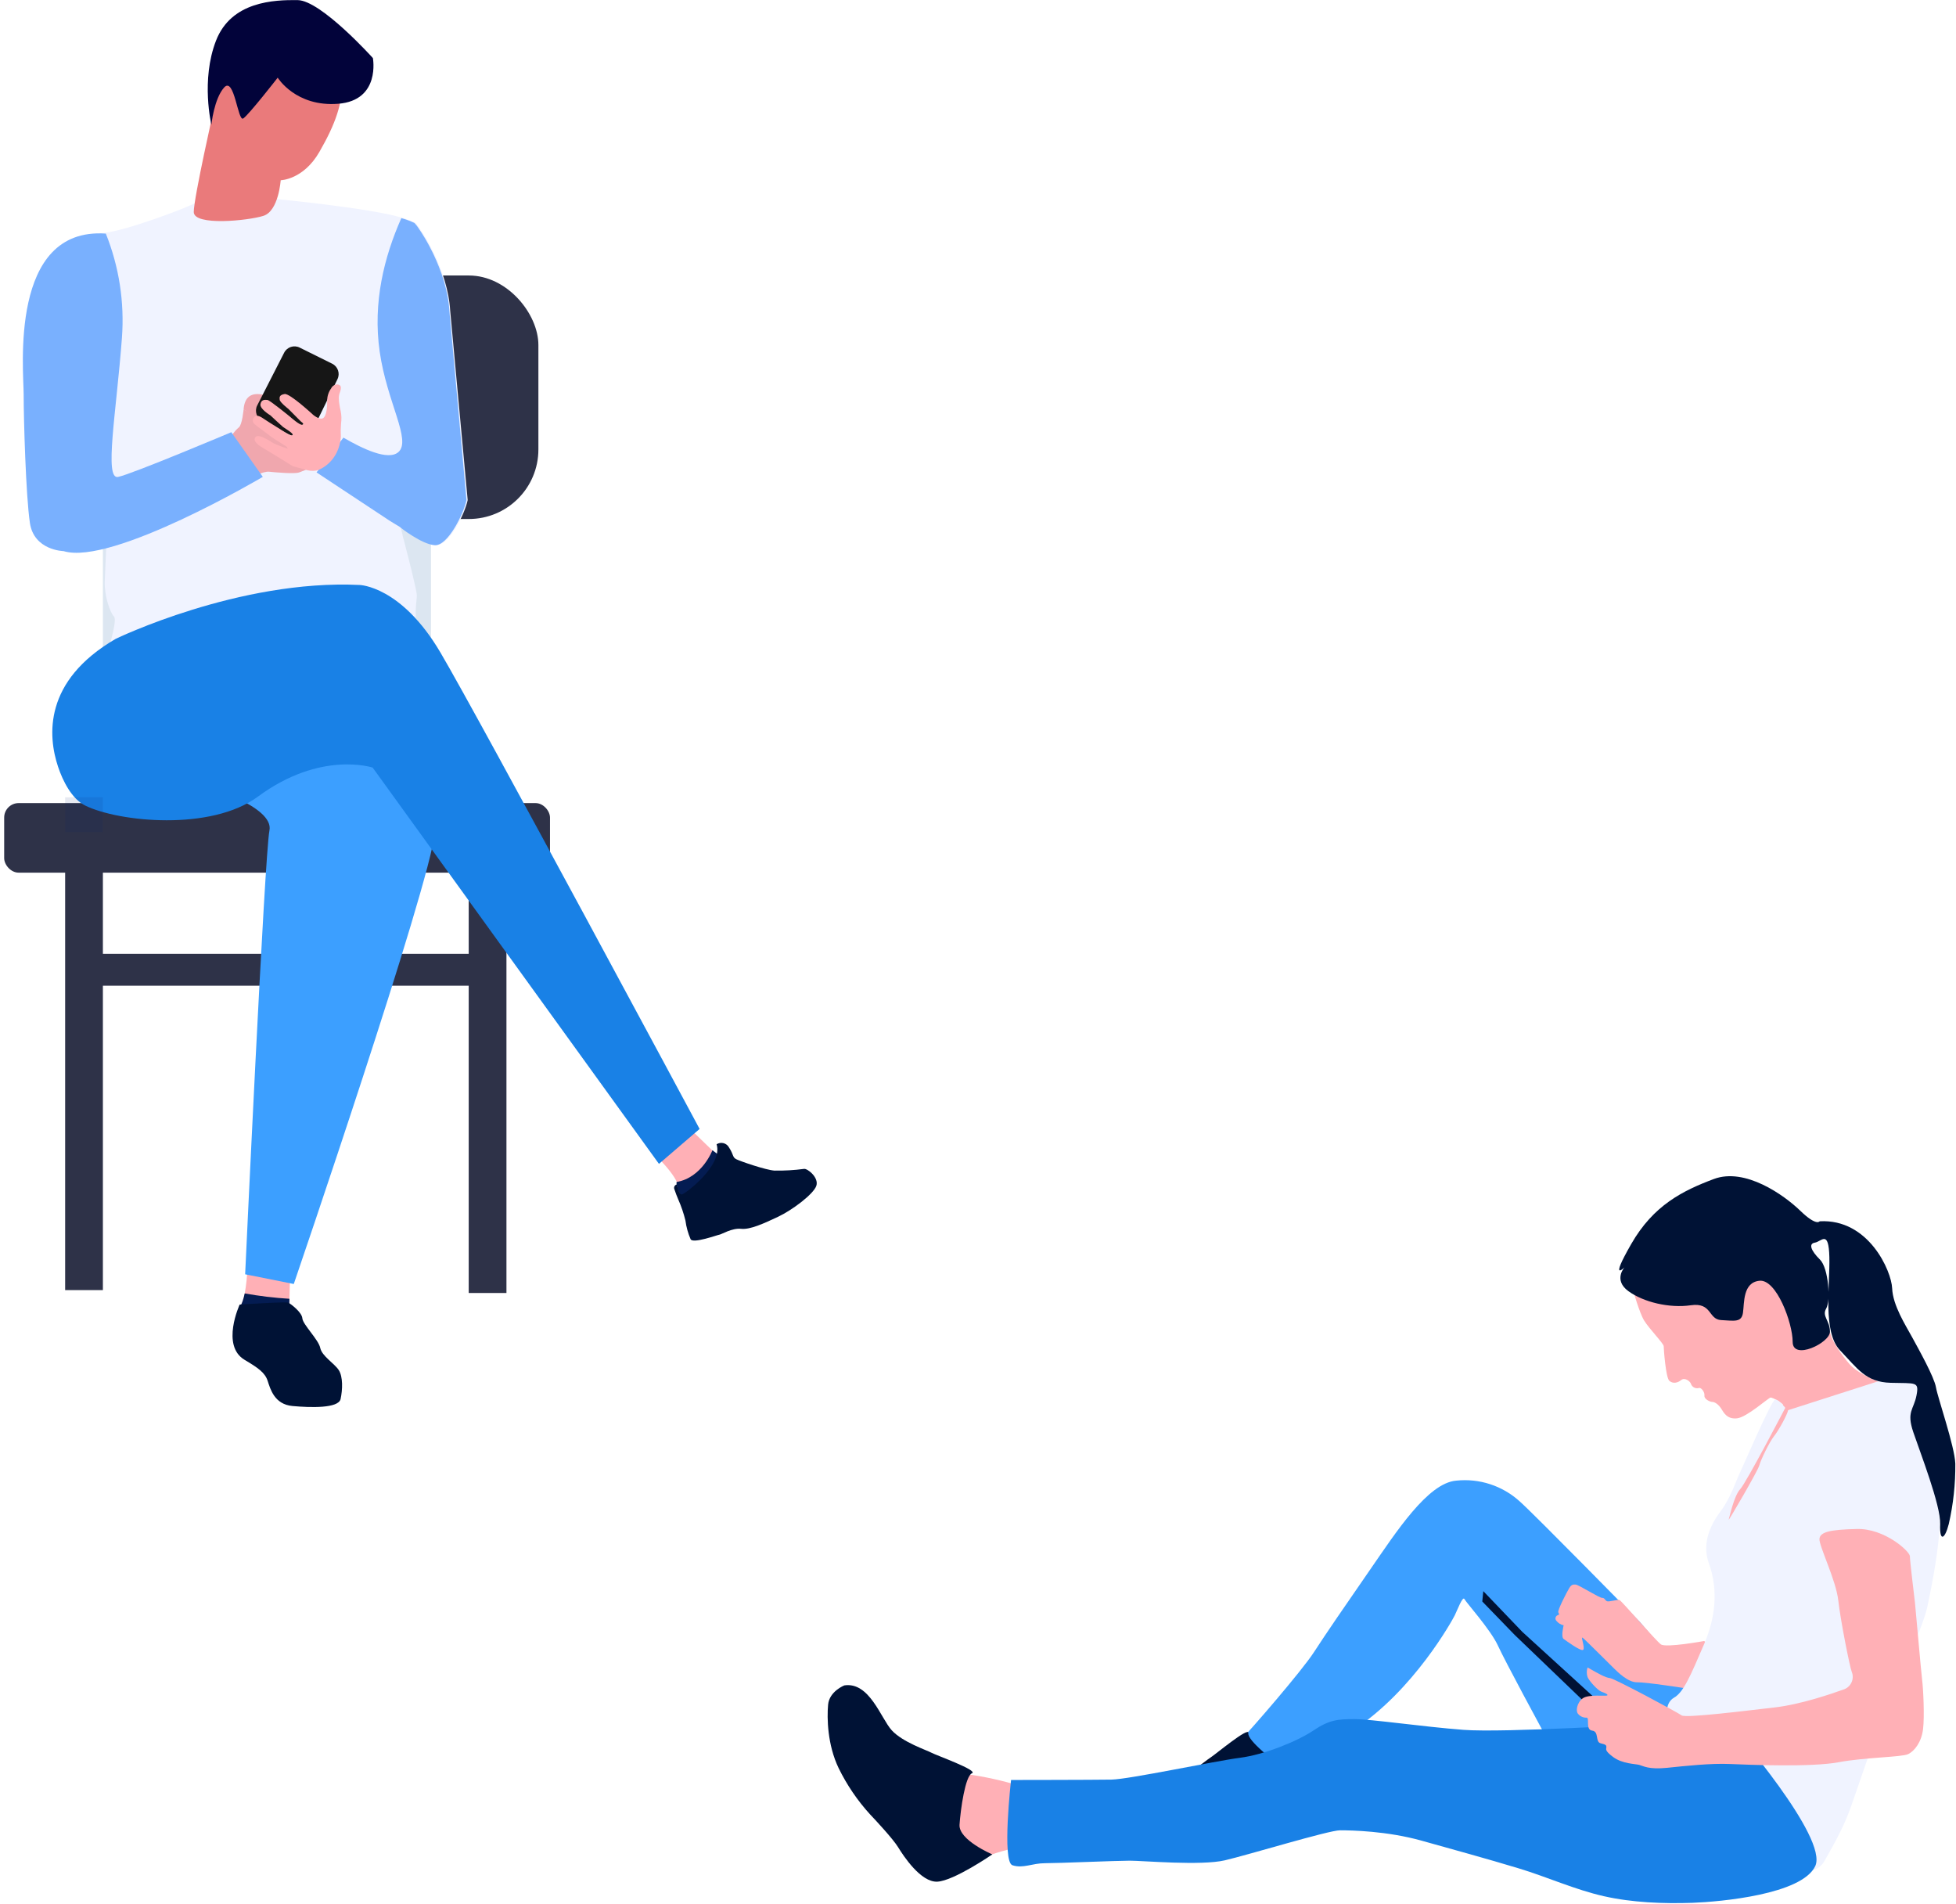 <?xml version="1.0" encoding="UTF-8"?>
<svg width="448px" height="436px" viewBox="0 0 448 436" version="1.1" xmlns="http://www.w3.org/2000/svg" xmlns:xlink="http://www.w3.org/1999/xlink">
    <!-- Generator: Sketch 53.2 (72643) - https://sketchapp.com -->
    <title>Group 26</title>
    <desc>Created with Sketch.</desc>
    <g id="Page-1" stroke="none" stroke-width="1" fill="none" fill-rule="evenodd">
        <g id="인트로-copy-8" transform="translate(-398, -1600)">
            <g id="Group-26" transform="translate(398.957, 1600.017)">
                <g id="Group-22" transform="translate(188.606, 269.319)" fill-rule="nonzero">
                    <path d="M208.574,70.978 C208.574,70.978 206.054,76.023 206.083,78.304 C206.112,80.586 208.632,78.926 210.147,76.998 C211.662,75.071 214.501,65.231 216.196,63.449 C217.892,61.667 221.561,52.246 221.561,52.246 L219.238,51.799 L215.952,56.216 L208.574,70.978 Z" id="Path" fill="#FFB0B6"></path>
                    <path d="M184.452,26.036 C184.452,26.036 185.909,31.26 187.018,33.071 C188.127,34.883 191.488,38.331 191.488,38.923 C191.488,39.515 191.958,46.156 192.789,46.864 C193.619,47.572 194.687,47.34 195.517,46.667 C196.347,45.993 197.654,47.027 197.77,47.66 C198.061,48.313 198.771,48.674 199.471,48.524 C199.865,48.292 200.458,48.96 200.539,49.198 C200.758,49.524 200.857,49.916 200.818,50.307 C200.777,51.055 202.083,51.688 202.635,51.688 C203.186,51.688 204.057,52.269 204.649,53.209 C205.241,54.15 206.013,55.7 208.289,55.444 C210.565,55.189 215.54,50.684 215.976,50.684 C216.411,50.684 218.664,51.77 219.198,52.797 C219.732,53.824 221.787,53.958 222.402,53.865 C223.018,53.772 232.678,51.317 233.195,51.137 C233.712,50.957 241.398,47.323 241.398,47.323 C241.398,47.323 236.295,45.483 234.199,43.19 C232.103,40.897 230.135,37.657 229.833,36.572 C229.318,34.902 228.703,33.264 227.993,31.667 C227.656,31.016 228.707,26.012 228.312,24.375 C227.918,22.738 225.067,18.031 223.807,15.755 C222.548,13.479 222.164,9.706 218.391,7.28 C214.617,4.853 211.964,2.595 208.365,2.531 C204.765,2.467 198.495,2.908 193.979,6.902 C189.462,10.896 184.034,18.959 184.034,21.415 C184.043,22.964 184.183,24.51 184.452,26.036 L184.452,26.036 Z" id="Path" fill="#FFB0B6"></path>
                    <path d="M87.645,134.387 C87.645,134.387 92.464,131.223 94.612,129.093 C96.76,126.962 108.609,113.28 111.372,109.007 C114.136,104.735 118.49,98.413 124.342,89.955 C130.194,81.497 137.445,70.253 143.958,69.713 C149.264,69.146 154.558,70.874 158.507,74.461 C161.903,77.463 186.019,102.053 186.019,102.053 L199.459,117.941 L190.211,128.222 L163.012,128.774 L163.802,127.032 C163.802,127.032 155.186,111.144 153.526,107.504 C151.866,103.864 146.252,97.635 145.851,96.834 C145.451,96.033 144.191,99.441 143.639,100.549 C143.088,101.658 134.228,117.785 120.417,126.8 C106.606,135.815 99.779,140.552 94.403,141.818 C89.027,143.083 87.645,134.387 87.645,134.387 Z" id="Path" fill="#3C9FFF"></path>
                    <path d="M64.237,142.601 C64.237,142.601 63.657,146.247 66.182,148.041 C68.708,149.834 74.025,152.801 79.93,153.265 C84.207,153.583 88.507,153.29 92.702,152.394 C94.246,152.017 100.202,150.682 102.472,150.653 C104.742,150.624 112.028,150.246 113.77,146.88 C115.512,143.513 114.716,132.872 114.716,132.872 C114.716,132.872 107.976,137.911 105.062,135.931 C102.147,133.952 96.092,129.18 96.353,127.531 C96.615,125.883 88.673,132.524 87.605,133.18 C86.536,133.836 82.194,137.667 78.577,138.439 C74.96,139.211 66.397,137.179 64.237,142.601 Z" id="Path" fill="#001235"></path>
                    <path d="M31.732,136.918 C35.886,137.469 39.985,138.368 43.988,139.606 C49.364,141.423 43.75,153.602 43.75,153.602 C43.75,153.602 38.687,154.763 37.027,155.575 C35.367,156.388 30.06,153.834 30.06,149.881 C30.06,145.927 31.732,136.918 31.732,136.918 Z" id="Path" fill="#FFB0B6"></path>
                    <path d="M3.82,116.6 C3.82,116.6 0.383,117.941 0.104,121.024 C-0.175,124.106 -0.053,130.196 2.513,135.536 C4.397,139.392 6.821,142.96 9.712,146.131 C10.821,147.292 14.972,151.738 16.156,153.677 C17.341,155.616 21.335,161.74 25.132,161.543 C28.928,161.346 37.718,155.297 37.718,155.297 C37.718,155.297 29.967,152.017 30.206,148.499 C30.444,144.981 31.512,137.353 33.056,136.721 C34.6,136.088 24.87,132.611 23.767,132.013 C22.664,131.415 17.166,129.604 14.676,126.875 C12.185,124.147 9.59,115.73 3.82,116.6 Z" id="Path" fill="#001235"></path>
                    <path d="M200.719,106.442 C200.719,106.442 192.011,108.038 190.85,107.208 C189.688,106.378 181.776,97.148 181.34,97.032 C180.905,96.915 179.088,97.467 178.577,97.345 C178.066,97.223 177.996,96.515 177.387,96.556 C176.777,96.596 172.011,93.554 171.343,93.514 C170.675,93.473 170.35,93.514 169.839,94.344 C169.329,95.174 167.111,99.441 167.349,99.876 C167.587,100.311 167.587,100.393 167.268,100.509 C167.001,100.584 166.794,100.794 166.721,101.062 C166.649,101.329 166.722,101.615 166.913,101.815 C167.332,102.339 167.918,102.702 168.574,102.842 C168.574,102.842 167.9,105.489 168.574,105.965 C169.247,106.442 172.527,108.868 173.038,108.456 C173.549,108.044 172.405,105.333 172.922,105.687 C173.439,106.041 179.604,112.252 180.237,112.844 C180.87,113.437 183.279,115.927 185.375,115.886 C187.471,115.846 196.521,117.268 196.521,117.268 C196.521,117.268 202.652,110.627 201.979,108.56 C201.305,106.494 200.719,106.442 200.719,106.442 Z" id="Path" fill="#FFB0B6"></path>
                    <path d="M242.82,46.255 C243.709,46.789 249.7,47.027 250.704,48.211 C251.709,49.395 249.282,52.542 248.452,53.668 C247.621,54.794 248.039,57.76 248.87,58.892 C249.7,60.024 254.675,74.427 254.675,79.407 C254.675,84.388 253.015,93.34 251.83,98.796 C250.646,104.253 241.868,122.754 241.868,122.754 C241.868,122.754 236.289,138.822 234.455,144.157 C232.62,149.492 229.81,154.06 228.759,156.017 C227.709,157.973 226.919,159.041 223.244,159.279 C219.569,159.517 218.855,155.599 215.894,154.055 C212.934,152.51 211.505,150.908 210.669,148.122 C209.833,145.335 207.053,142.787 204.916,141.899 C202.78,141.011 203.018,137.51 202.542,134.19 C202.066,130.869 197.561,125.534 194.6,125.116 C191.639,124.698 191.633,120.67 193.828,119.427 C196.022,118.185 197.561,114.563 200.765,107.092 C203.97,99.621 203.552,93.392 201.834,88.649 C200.115,83.906 202.368,79.576 204.562,76.673 C206.757,73.771 208.179,69.498 208.713,68.43 C209.247,67.362 216.185,51.206 217.015,51.148 C217.845,51.09 219.337,53.041 219.337,53.041 C219.337,53.041 210.356,70.27 208.992,71.692 C207.627,73.115 206.559,78.037 206.379,78.629 C206.199,79.222 213.085,67.426 213.381,66.236 C213.677,65.046 215.703,60.843 216.759,59.537 C217.816,58.231 219.813,54.585 219.987,53.575 L242.82,46.255 Z" id="Path" fill="#F0F3FF"></path>
                    <path d="M42.008,138.259 C42.008,138.259 39.877,156.998 42.327,157.787 C44.777,158.577 46.832,157.317 49.758,157.317 C52.684,157.317 66.205,156.737 69.207,156.737 C72.208,156.737 85.497,157.927 90.954,156.661 C96.411,155.396 114.757,149.782 117.363,149.782 C119.97,149.782 128.115,149.939 136.022,152.151 C143.442,154.229 150.879,156.26 158.257,158.49 C164.818,160.469 171.099,163.36 177.799,164.875 C184.283,166.344 191.459,166.617 198.118,166.385 C204.504,166.146 223.082,164.486 226.188,158.002 C229.294,151.518 207.209,126.219 207.209,126.219 L188.313,125.43 C188.313,125.43 154.948,127.485 145.619,126.777 C136.289,126.068 124.504,124.321 120.655,124.321 C116.806,124.321 114.885,124.484 111.244,126.933 C107.604,129.383 100.017,132.466 94.409,133.18 C88.8,133.894 69.068,138.102 65.004,138.172 C60.94,138.242 42.008,138.259 42.008,138.259 Z" id="Path" fill="#1981E6"></path>
                    <path d="M182.513,20.858 C182.513,20.858 179.9,23.76 183.384,26.309 C186.867,28.857 192.789,30.262 197.694,29.554 C202.6,28.845 201.648,32.793 204.661,32.95 C207.674,33.106 209.305,33.53 209.642,31.289 C209.979,29.049 209.566,24.323 213.439,23.94 C217.311,23.557 221.027,33.582 221.027,37.936 C221.027,42.29 229.566,38.168 229.566,35.614 C229.566,33.06 227.668,32.056 228.701,30.314 C229.735,28.573 229.282,21.067 227.273,19.087 C225.265,17.108 224.585,15.453 226.112,15.215 C227.639,14.977 229.276,12.133 229.433,18.536 C229.59,24.939 227.854,35.69 231.883,39.881 C235.912,44.072 237.735,47.154 243.494,47.311 C249.253,47.468 250.019,46.957 249.386,50.214 C248.754,53.47 247.064,53.894 248.637,58.556 C250.211,63.217 254.96,75.39 254.803,79.663 C254.646,83.935 255.912,83.065 256.777,79.663 C257.819,75.127 258.323,70.484 258.28,65.829 C258.124,61.801 254.251,50.736 253.851,48.356 C253.45,45.976 249.897,39.649 248.399,36.891 C246.902,34.134 243.97,29.617 243.813,25.67 C243.656,21.723 238.437,9.694 227.209,10.327 C227.209,10.327 226.495,11.517 222.78,7.918 C219.064,4.319 210.13,-2.043 202.971,0.644 C195.813,3.332 189.137,6.653 184.04,15.546 C178.942,24.439 182.513,20.858 182.513,20.858 Z" id="Path" fill="#001235"></path>
                    <polygon id="Path" fill="#001235" points="150.17 95.017 159.111 104.346 175.32 119.131 173.102 120.159 157.369 105.054 149.938 97.386"></polygon>
                    <path d="M174.054,112.49 C173.81,113.207 173.81,113.985 174.054,114.702 C174.484,115.689 176.423,117.744 177.178,118.023 C177.932,118.301 178.838,118.655 178.559,118.893 C178.281,119.131 174.286,118.574 172.945,119.561 C171.604,120.548 171.285,122.527 171.877,123.119 C172.354,123.695 173.07,124.016 173.816,123.99 C174.606,123.95 173.497,126.759 175.117,126.957 C176.736,127.154 175.749,129.563 177.056,129.859 C178.362,130.155 178.362,130.37 178.362,130.77 C178.362,131.171 177.845,131.479 179.941,133.023 C182.037,134.567 184.963,134.561 185.874,134.799 C186.786,135.037 188.005,135.908 192.26,135.473 C196.516,135.037 202.304,134.404 206.693,134.602 C211.082,134.799 225.386,135.351 231.476,134.207 C237.566,133.063 245.95,133.046 247.447,132.349 C248.945,131.653 250.53,129.58 250.89,126.62 C251.25,123.659 250.931,117.285 250.693,115.468 C250.455,113.651 249.189,98.988 249.032,97.6 C248.875,96.213 247.877,88.138 247.877,87.029 C247.877,85.921 242.106,80.644 235.778,80.783 C229.45,80.922 227.32,81.497 227.163,83.036 C227.006,84.574 230.954,92.486 231.471,97.113 C231.987,101.739 234.118,112.409 234.553,113.477 C234.887,114.286 234.858,115.2 234.473,115.986 C234.087,116.773 233.383,117.356 232.539,117.587 C230.089,118.458 223.012,120.948 216.864,121.651 C210.716,122.353 196.504,124.141 195.598,123.468 C194.693,122.794 180.26,115.045 179.192,114.929 C178.124,114.812 176.58,113.947 174.054,112.49 Z" id="Path" fill="#FFB0B6"></path>
                </g>
                <g id="Group-17" transform="translate(0, 0)">
                    <rect id="Rectangle" fill="#DCE6F1" fill-rule="nonzero" x="22.609" y="100.24" width="8.645" height="96.252"></rect>
                    <rect id="Rectangle" fill="#2E3248" fill-rule="nonzero" x="0" y="183.88" width="125.014" height="15.931" rx="3.317"></rect>
                    <rect id="Rectangle" fill="#2E3248" fill-rule="nonzero" x="13.964" y="199.147" width="8.645" height="96.252"></rect>
                    <rect id="Rectangle" fill="#DCE6F1" fill-rule="nonzero" x="89.106" y="96.258" width="8.645" height="96.252"></rect>
                    <rect id="Rectangle" fill="#2E3248" fill-rule="nonzero" x="106.395" y="199.811" width="8.645" height="96.252"></rect>
                    <rect id="Rectangle" fill="#2E3248" fill-rule="nonzero" x="21.279" y="218.398" width="85.781" height="7.302"></rect>
                    <rect id="Rectangle" fill="#2E3248" fill-rule="nonzero" x="7.98" y="63.067" width="114.375" height="55.76" rx="15.924"></rect>
                    <path d="M106.162,114.492 C105.497,117.698 101.867,125.007 98.907,124.828 C95.948,124.648 91.101,120.845 90.795,120.579 C90.795,120.686 91.227,122.405 91.254,122.511 C91.256,122.54 91.256,122.569 91.254,122.597 L91.254,122.597 C91.287,122.717 91.327,122.869 91.373,123.062 C91.42,123.254 91.486,123.474 91.553,123.726 C92.411,127.045 94.512,135.137 94.512,136.338 C94.512,137.852 93.721,140.865 94.931,144.735 C96.141,148.605 96.447,150.836 96.208,151.931 C95.968,153.026 82.649,153.624 77.589,153.624 C72.528,153.624 63.119,155.914 54.827,154.885 C46.535,153.856 27.47,153.497 24.903,152.953 C22.336,152.409 22.483,151.805 22.908,151.254 C23.334,150.703 26.06,142.073 25.156,141.171 C24.251,140.268 22.908,136.398 23.035,133.072 C23.161,129.746 23.394,124.801 23.394,124.801 C21.339,124.733 19.285,124.934 17.283,125.399 C13.831,126.189 10.985,126.554 9.303,124.071 C7.621,121.588 5.912,116.105 5.912,115.116 C5.912,114.127 5.971,101.409 5.971,99.052 C5.971,96.696 7.847,86.486 7.913,85.212 C7.98,83.937 8.279,77.844 8.039,76.098 C7.8,74.352 10.4,60.678 12.402,58.839 C14.403,57 17.848,53.462 22.436,53.336 C27.024,53.21 43.283,47.07 44.001,46.306 C43.788,46.705 42.817,51.331 53.018,50.017 C61.962,48.869 62.414,45.57 62.414,45.57 C62.414,45.57 84.092,47.641 91.161,49.858 L91.466,49.951 C92.395,50.217 93.298,50.564 94.166,50.986 C94.442,51.266 94.691,51.57 94.911,51.896 C96.165,53.696 97.277,55.591 98.236,57.564 C98.342,57.79 98.455,58.009 98.562,58.228 C100.277,61.866 101.887,66.473 102.153,71.099 L106.162,114.492 Z" id="Path" fill="#F0F3FF" fill-rule="nonzero"></path>
                    <path d="M54.833,93.762 C54.833,93.762 54.521,97.267 53.736,97.864 C52.951,98.461 50.351,101.376 51.076,103.646 C51.801,105.916 54.88,109.228 55.784,109.328 C56.689,109.427 59.242,107.848 60.692,108 C62.141,108.153 66.497,108.538 67.548,108.166 C68.598,107.794 73.699,105.697 73.699,105.697 C73.699,105.697 63.631,98.707 62.793,97.884 C61.955,97.061 54.833,93.762 54.833,93.762 Z" id="Path" fill="#FFB0B6" fill-rule="nonzero"></path>
                    <path d="M54.833,93.762 C54.833,93.762 54.521,97.267 53.736,97.864 C52.951,98.461 50.351,101.376 51.076,103.646 C51.801,105.916 54.88,109.228 55.784,109.328 C56.689,109.427 59.242,107.848 60.692,108 C62.141,108.153 66.497,108.538 67.548,108.166 C68.598,107.794 73.699,105.697 73.699,105.697 C73.699,105.697 63.631,98.707 62.793,97.884 C61.955,97.061 54.833,93.762 54.833,93.762 Z" id="Path" fill="#001235" fill-rule="nonzero" opacity="0.06"></path>
                    <path d="M26.971,77.333 C25.694,94.386 22.855,109.859 26.087,109.195 C29.318,108.531 52.021,98.953 52.021,98.953 L59.235,109.182 C59.235,109.182 24.657,129.607 13.599,126.182 C13.599,126.182 6.829,126.042 5.892,119.736 C4.954,113.43 4.462,95.839 4.462,90.31 C4.462,84.78 1.057,51.922 23.281,53.475 C26.318,61.043 27.58,69.203 26.971,77.333 Z" id="Path" fill="#79B0FE" fill-rule="nonzero"></path>
                    <path d="M105.883,114.492 C105.218,117.698 101.587,125.007 98.628,124.828 C95.669,124.648 90.821,120.845 90.516,120.579 L88.441,119.325 L71.544,108.16 L77.702,100.194 C82.097,102.75 87.942,105.551 90.283,103.513 C93.342,100.818 87.676,92.162 86.007,80.512 C84.391,69.227 87.038,58.779 90.968,49.924 L91.274,50.017 C92.2,50.283 93.101,50.63 93.967,51.053 C94.245,51.332 94.497,51.636 94.718,51.962 C95.972,53.763 97.084,55.658 98.043,57.631 C98.149,57.857 98.269,58.076 98.369,58.295 C100.091,61.932 101.694,66.539 101.966,71.166 L105.883,114.492 Z" id="Path-11" fill="#79B0FE" fill-rule="nonzero"></path>
                    <path d="M54.833,93.762 C55.048,90.859 56.596,89.738 59.477,90.4 C62.358,91.062 62.277,93.012 59.235,96.252 L54.833,93.762 Z" id="Path-12" fill="#F0A6AE"></path>
                    <path d="M57.823,92.328 L64.612,80.598 C65.34,79.34 66.944,78.902 68.21,79.614 L75.467,83.696 C76.739,84.412 77.194,86.019 76.487,87.295 L69.889,99.208 C69.179,100.49 67.564,100.953 66.282,100.243 C66.271,100.237 66.26,100.231 66.249,100.225 L58.801,95.961 C57.529,95.233 57.088,93.611 57.816,92.339 C57.818,92.335 57.821,92.332 57.823,92.328 Z" id="Path-10" fill="#161616" fill-rule="nonzero" transform="translate(67.143, 89.924) rotate(-3) translate(-67.143, -89.924) "></path>
                    <path d="M76.352,88.02 C75.733,88.002 75.161,88.351 74.895,88.909 C74.275,89.757 73.954,90.787 73.984,91.837 C73.984,93.045 73.871,95.156 73.073,95.713 C72.275,96.271 70.746,94.957 70.746,94.957 C70.746,94.957 65.426,90.018 64.236,90.21 C63.046,90.403 63.019,90.927 63.106,91.538 C63.192,92.149 65.1,93.622 65.1,93.622 L67.94,96.483 C68.113,96.656 68.811,97.021 68.292,97.24 C67.774,97.459 65.513,95.441 65.513,95.441 C65.513,95.441 60.858,91.624 60.299,91.564 C59.741,91.505 58.89,91.432 58.697,92.534 C58.504,93.636 60.978,95.096 60.978,95.096 C60.978,95.096 63.538,97.499 63.864,97.751 C64.189,98.003 66.118,99.119 66.078,99.51 C66.038,99.902 65.14,99.51 64.575,99.119 C64.01,98.727 60.738,96.755 59.734,96.065 C58.73,95.375 57.872,94.83 57.26,95.501 C57.03,95.744 56.921,96.077 56.964,96.409 C57.006,96.741 57.196,97.036 57.48,97.213 C57.939,97.625 60.519,99.464 60.931,99.835 C61.343,100.207 64.362,102.019 64.622,102.219 C64.881,102.418 64.967,102.736 64.881,102.736 C64.795,102.736 62.082,101.694 61.709,101.502 C61.337,101.309 58.285,99.099 57.526,100.094 C56.768,101.09 58.783,102.258 58.976,102.371 C59.169,102.484 65.553,106.354 65.898,106.613 C66.244,106.872 68.312,107.277 68.791,107.463 C69.638,107.786 70.555,107.882 71.451,107.741 C72.515,107.549 76.658,105.597 77.116,100.028 C77.059,99.017 77.072,98.003 77.156,96.994 C77.294,96.03 77.265,95.048 77.07,94.094 C76.897,93.397 76.445,91.213 76.744,90.277 C77.043,89.341 77.589,88.192 76.352,88.02 Z" id="Path" fill="#FFB0B6" fill-rule="nonzero"></path>
                    <path d="M65.446,293.368 L65.333,297.417 L65.227,301.4 C65.227,301.4 55.532,305.343 53.849,299.408 C53.849,299.408 54.514,298.89 55.093,296.189 C55.454,294.199 55.659,292.183 55.704,290.161 L65.446,293.368 Z" id="Path" fill="#FFB0B6" fill-rule="nonzero"></path>
                    <path d="M65.333,297.39 L65.227,301.373 C65.227,301.373 55.532,305.316 53.849,299.382 C53.849,299.382 54.514,298.864 55.093,296.162 C58.479,296.77 61.899,297.18 65.333,297.39 L65.333,297.39 Z" id="Path" fill="#041C52" fill-rule="nonzero"></path>
                    <path d="M53.936,298.718 C53.936,298.718 49.587,308.111 55.066,311.37 C58.132,313.195 59.721,314.284 60.339,316.163 C60.958,318.041 61.889,321.566 66.031,321.944 C70.174,322.323 76.578,322.509 77.05,320.345 C77.522,318.181 77.615,315.227 76.624,313.706 C75.634,312.186 72.768,310.514 72.389,308.635 C72.009,306.756 68.399,303.278 68.292,301.864 C68.186,300.45 65.632,298.578 65.14,298.293 C64.648,298.008 53.936,298.718 53.936,298.718 Z" id="Path" fill="#001235" fill-rule="nonzero"></path>
                    <path d="M45.75,179.897 C45.75,179.897 61.875,184.59 60.758,190.146 C59.641,195.702 55.192,291.781 55.192,291.781 L66.331,294.005 C66.331,294.005 97.518,202.831 98.635,190.597 C98.635,190.597 81.392,148.778 45.75,179.897 Z" id="Path" fill="#3C9FFF" fill-rule="nonzero"></path>
                    <path d="M48.164,24.341 C48.164,24.341 43.422,45.284 43.422,48.53 C43.422,51.776 55.891,50.521 59.382,49.406 C62.873,48.291 63.332,41.255 63.332,41.255 C63.332,41.255 68.512,41.168 72.196,34.769 C75.88,28.37 77.642,23.485 77.376,18.121 C77.11,12.758 62.188,11.636 62.188,11.636 C62.188,11.636 50.425,12.074 48.583,14.703 C46.741,17.331 48.164,24.341 48.164,24.341 Z" id="Path" fill="#EA7A7B" fill-rule="nonzero"></path>
                    <path d="M62.647,17.769 C62.647,17.769 66.776,24.52 76.518,23.744 C86.26,22.967 84.451,13.282 84.451,13.282 C84.451,13.282 72.568,0.072 67.215,0.006 C61.862,-0.06 52.027,0.265 48.516,9.299 C45.005,18.334 47.459,28.55 47.459,28.55 C47.459,28.55 48.064,22.575 50.391,20.006 C52.719,17.438 53.517,27.899 54.747,27.116 C55.977,26.332 62.647,17.769 62.647,17.769 Z" id="Path" fill="#02033A" fill-rule="nonzero"></path>
                    <path d="M157.764,259.129 L163.556,264.738 C163.556,264.738 159.918,274.542 154.399,271.754 C154.399,271.754 154.592,269.802 148.82,264.147 L157.764,259.129 Z" id="Path" fill="#FFB0B6" fill-rule="nonzero"></path>
                    <path d="M154.007,270.646 C154.007,270.646 153.741,272.239 155.463,274.323 C157.185,276.407 165.95,270.957 167.047,269.291 C168.144,267.625 162.219,263.37 162.219,263.37 C162.219,263.37 159.859,269.643 154.007,270.646 Z" id="Path" fill="#041C52" fill-rule="nonzero"></path>
                    <path d="M163.17,262.009 C163.635,261.709 164.204,261.614 164.741,261.749 C165.279,261.884 165.736,262.235 166.003,262.72 C167.153,264.485 166.754,264.97 167.699,265.441 C168.643,265.913 174.421,267.904 176.43,268.037 C178.695,268.073 180.96,267.942 183.206,267.645 C183.99,267.519 186.65,269.637 186.012,271.528 C185.373,273.42 180.499,277.084 177.261,278.605 C174.022,280.125 170.85,281.598 168.789,281.366 C166.728,281.134 164.261,282.66 163.868,282.694 C163.476,282.727 157.757,284.831 157.219,283.749 C156.626,282.384 156.227,280.943 156.035,279.467 C155.629,277.816 155.079,276.204 154.392,274.648 C154.18,274.217 153.761,273.055 153.481,272.252 C153.407,272.043 153.425,271.812 153.53,271.616 C153.635,271.42 153.818,271.278 154.033,271.223 L154.033,271.223 C154.033,271.223 154.559,273.513 155.19,273.507 C155.822,273.5 164.7,266.855 163.17,262.009 Z" id="Path" fill="#001235" fill-rule="nonzero"></path>
                    <path d="M25.561,146.262 C25.561,146.262 53.756,132.594 81.419,133.935 C81.419,133.935 90.928,134.148 99.905,149.375 C108.882,164.603 159.28,258.498 159.28,258.498 L149.97,266.497 L84.398,175.755 C84.398,175.755 72.502,171.772 58.125,182.393 C47.352,190.358 26.266,188.201 18.593,184.464 C15.5,182.957 13.426,178.822 12.342,175.562 C10.008,168.566 8.924,155.914 25.561,146.262 Z" id="Path" fill="#1981E6" fill-rule="nonzero"></path>
                    <rect id="Rectangle" fill="#032477" fill-rule="nonzero" opacity="0.1" x="13.964" y="182.552" width="8.645" height="7.966"></rect>
                </g>
            </g>
        </g>
    </g>
</svg>
